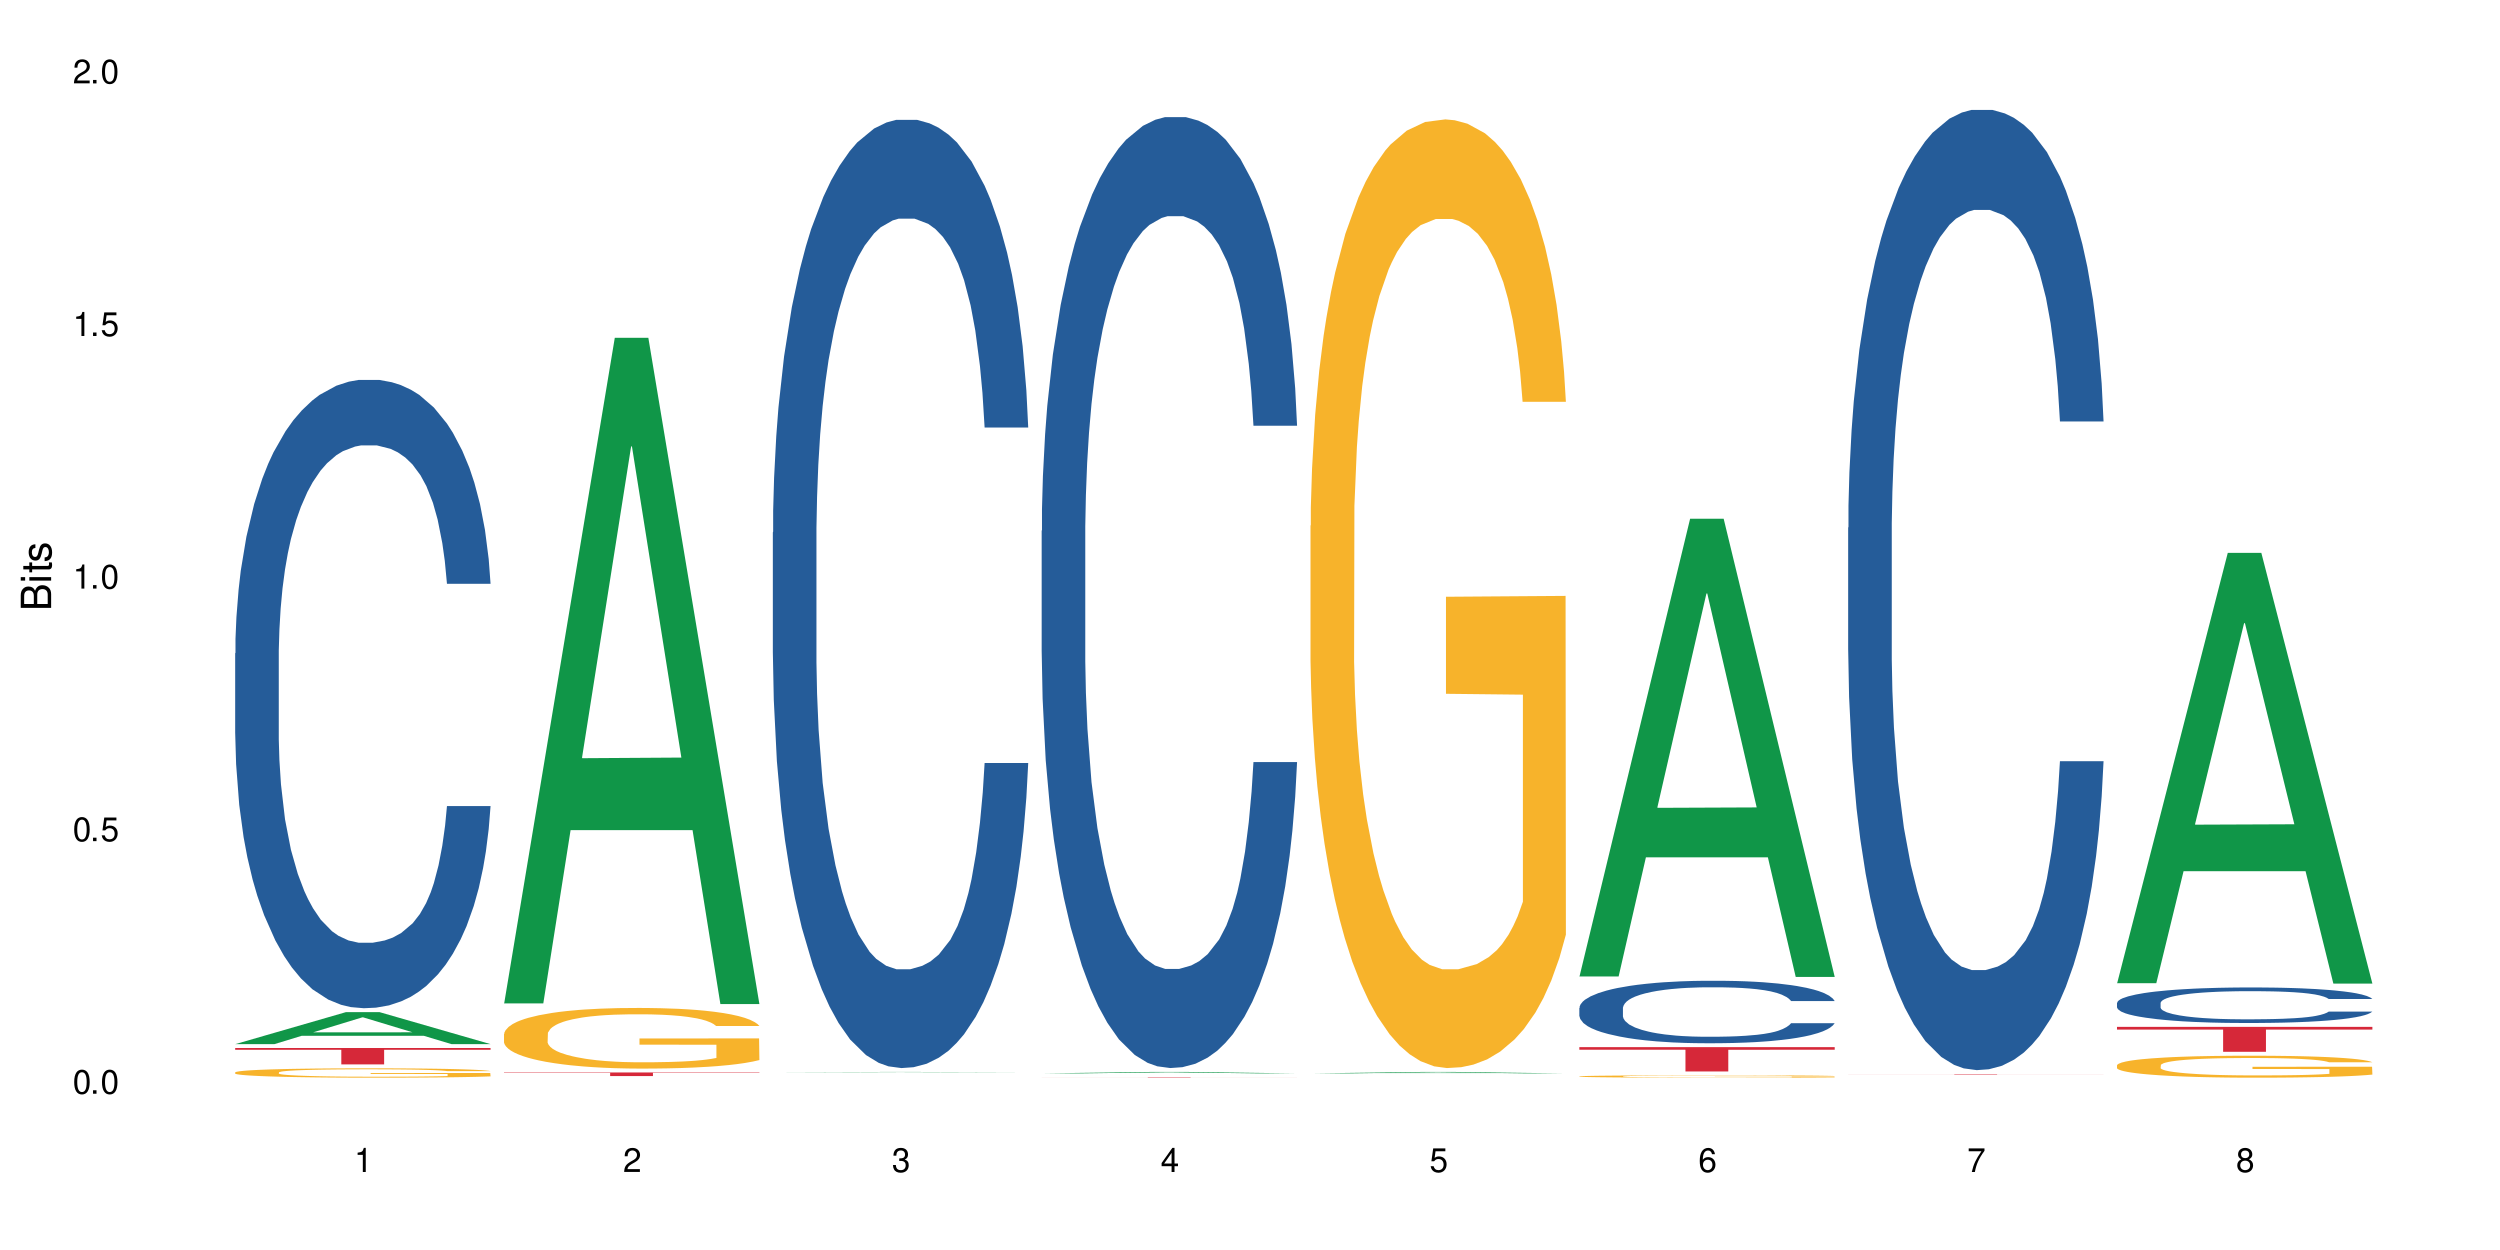 <?xml version="1.0" encoding="UTF-8"?>
<svg xmlns="http://www.w3.org/2000/svg" xmlns:xlink="http://www.w3.org/1999/xlink" width="720" height="360" viewBox="0 0 720 360">
<defs>
<g>
<g id="glyph-0-0">
</g>
<g id="glyph-0-1">
<path d="M 2.641 -6.938 C 2 -6.938 1.422 -6.656 1.078 -6.172 C 0.641 -5.562 0.406 -4.641 0.406 -3.359 C 0.406 -1.016 1.188 0.219 2.641 0.219 C 4.078 0.219 4.859 -1.016 4.859 -3.297 C 4.859 -4.641 4.656 -5.547 4.203 -6.172 C 3.844 -6.656 3.281 -6.938 2.641 -6.938 Z M 2.641 -6.188 C 3.547 -6.188 4 -5.25 4 -3.375 C 4 -1.406 3.562 -0.484 2.625 -0.484 C 1.734 -0.484 1.281 -1.438 1.281 -3.344 C 1.281 -5.25 1.734 -6.188 2.641 -6.188 Z M 2.641 -6.188 "/>
</g>
<g id="glyph-0-2">
<path d="M 1.828 -1 L 0.828 -1 L 0.828 0 L 1.828 0 Z M 1.828 -1 "/>
</g>
<g id="glyph-0-3">
<path d="M 4.562 -6.797 L 1.062 -6.797 L 0.547 -3.094 L 1.328 -3.094 C 1.719 -3.562 2.047 -3.734 2.578 -3.734 C 3.484 -3.734 4.062 -3.109 4.062 -2.094 C 4.062 -1.125 3.484 -0.531 2.578 -0.531 C 1.828 -0.531 1.375 -0.906 1.188 -1.672 L 0.328 -1.672 C 0.453 -1.109 0.547 -0.844 0.75 -0.594 C 1.125 -0.078 1.828 0.219 2.594 0.219 C 3.969 0.219 4.922 -0.781 4.922 -2.219 C 4.922 -3.562 4.031 -4.484 2.719 -4.484 C 2.25 -4.484 1.859 -4.359 1.469 -4.062 L 1.734 -5.969 L 4.562 -5.969 Z M 4.562 -6.797 "/>
</g>
<g id="glyph-0-4">
<path d="M 2.484 -4.938 L 2.484 0 L 3.328 0 L 3.328 -6.938 L 2.766 -6.938 C 2.469 -5.875 2.281 -5.734 0.984 -5.562 L 0.984 -4.938 Z M 2.484 -4.938 "/>
</g>
<g id="glyph-0-5">
<path d="M 4.859 -0.828 L 1.281 -0.828 C 1.359 -1.406 1.672 -1.781 2.5 -2.281 L 3.469 -2.828 C 4.406 -3.344 4.906 -4.062 4.906 -4.906 C 4.906 -5.484 4.672 -6.031 4.266 -6.406 C 3.859 -6.766 3.375 -6.938 2.719 -6.938 C 1.859 -6.938 1.219 -6.625 0.844 -6.031 C 0.609 -5.672 0.5 -5.234 0.484 -4.531 L 1.328 -4.531 C 1.359 -5.016 1.406 -5.281 1.531 -5.516 C 1.75 -5.938 2.188 -6.203 2.703 -6.203 C 3.469 -6.203 4.031 -5.641 4.031 -4.891 C 4.031 -4.344 3.719 -3.859 3.125 -3.516 L 2.234 -3 C 0.812 -2.172 0.406 -1.531 0.328 -0.016 L 4.859 -0.016 Z M 4.859 -0.828 "/>
</g>
<g id="glyph-0-6">
<path d="M 2.125 -3.188 L 2.578 -3.188 C 3.5 -3.188 3.984 -2.766 3.984 -1.922 C 3.984 -1.062 3.469 -0.531 2.594 -0.531 C 1.656 -0.531 1.203 -1 1.156 -2.016 L 0.312 -2.016 C 0.344 -1.453 0.438 -1.094 0.609 -0.781 C 0.953 -0.109 1.625 0.219 2.547 0.219 C 3.953 0.219 4.859 -0.625 4.859 -1.938 C 4.859 -2.828 4.516 -3.297 3.703 -3.594 C 4.344 -3.844 4.656 -4.328 4.656 -5.031 C 4.656 -6.219 3.875 -6.938 2.578 -6.938 C 1.203 -6.938 0.484 -6.172 0.453 -4.703 L 1.297 -4.703 C 1.312 -5.125 1.344 -5.359 1.453 -5.578 C 1.641 -5.969 2.062 -6.203 2.594 -6.203 C 3.344 -6.203 3.797 -5.75 3.797 -5 C 3.797 -4.516 3.609 -4.219 3.25 -4.047 C 3.016 -3.953 2.703 -3.922 2.125 -3.906 Z M 2.125 -3.188 "/>
</g>
<g id="glyph-0-7">
<path d="M 3.141 -1.672 L 3.141 0 L 3.984 0 L 3.984 -1.672 L 4.984 -1.672 L 4.984 -2.438 L 3.984 -2.438 L 3.984 -6.938 L 3.359 -6.938 L 0.266 -2.578 L 0.266 -1.672 Z M 3.141 -2.438 L 1 -2.438 L 3.141 -5.5 Z M 3.141 -2.438 "/>
</g>
<g id="glyph-0-8">
<path d="M 4.781 -5.125 C 4.609 -6.266 3.891 -6.938 2.844 -6.938 C 2.094 -6.938 1.422 -6.578 1.031 -5.953 C 0.594 -5.266 0.406 -4.422 0.406 -3.172 C 0.406 -2 0.578 -1.25 0.984 -0.641 C 1.359 -0.078 1.953 0.219 2.703 0.219 C 3.984 0.219 4.922 -0.75 4.922 -2.094 C 4.922 -3.375 4.062 -4.281 2.844 -4.281 C 2.172 -4.281 1.641 -4.031 1.281 -3.516 C 1.281 -5.234 1.828 -6.188 2.797 -6.188 C 3.391 -6.188 3.797 -5.797 3.938 -5.125 Z M 2.734 -3.531 C 3.547 -3.531 4.062 -2.953 4.062 -2.031 C 4.062 -1.156 3.484 -0.531 2.703 -0.531 C 1.922 -0.531 1.328 -1.188 1.328 -2.078 C 1.328 -2.938 1.906 -3.531 2.734 -3.531 Z M 2.734 -3.531 "/>
</g>
<g id="glyph-0-9">
<path d="M 4.984 -6.797 L 0.438 -6.797 L 0.438 -5.969 L 4.109 -5.969 C 2.5 -3.656 1.828 -2.234 1.328 0 L 2.219 0 C 2.594 -2.172 3.453 -4.047 4.984 -6.094 Z M 4.984 -6.797 "/>
</g>
<g id="glyph-0-10">
<path d="M 3.75 -3.656 C 4.469 -4.094 4.688 -4.438 4.688 -5.078 C 4.688 -6.172 3.844 -6.938 2.641 -6.938 C 1.438 -6.938 0.594 -6.172 0.594 -5.094 C 0.594 -4.438 0.812 -4.094 1.516 -3.656 C 0.734 -3.266 0.359 -2.703 0.359 -1.922 C 0.359 -0.656 1.281 0.219 2.641 0.219 C 3.984 0.219 4.922 -0.656 4.922 -1.922 C 4.922 -2.703 4.531 -3.266 3.75 -3.656 Z M 2.641 -6.188 C 3.359 -6.188 3.812 -5.75 3.812 -5.062 C 3.812 -4.406 3.344 -3.984 2.641 -3.984 C 1.922 -3.984 1.453 -4.406 1.453 -5.078 C 1.453 -5.75 1.922 -6.188 2.641 -6.188 Z M 2.641 -3.266 C 3.484 -3.266 4.062 -2.719 4.062 -1.906 C 4.062 -1.078 3.484 -0.531 2.625 -0.531 C 1.797 -0.531 1.219 -1.094 1.219 -1.906 C 1.219 -2.719 1.781 -3.266 2.641 -3.266 Z M 2.641 -3.266 "/>
</g>
<g id="glyph-1-0">
</g>
<g id="glyph-1-1">
<path d="M 0 -0.953 L 0 -4.891 C 0 -5.719 -0.234 -6.344 -0.734 -6.797 C -1.188 -7.234 -1.812 -7.469 -2.5 -7.469 C -3.547 -7.469 -4.188 -7 -4.625 -5.875 C -4.984 -6.688 -5.625 -7.094 -6.531 -7.094 C -7.172 -7.094 -7.734 -6.859 -8.141 -6.391 C -8.562 -5.922 -8.75 -5.344 -8.75 -4.5 L -8.75 -0.953 Z M -4.984 -2.062 L -7.766 -2.062 L -7.766 -4.219 C -7.766 -4.844 -7.688 -5.203 -7.453 -5.5 C -7.219 -5.812 -6.859 -5.969 -6.375 -5.969 C -5.891 -5.969 -5.531 -5.812 -5.297 -5.5 C -5.062 -5.203 -4.984 -4.844 -4.984 -4.219 Z M -0.984 -2.062 L -4 -2.062 L -4 -4.781 C -4 -5.766 -3.438 -6.359 -2.484 -6.359 C -1.547 -6.359 -0.984 -5.766 -0.984 -4.781 Z M -0.984 -2.062 "/>
</g>
<g id="glyph-1-2">
<path d="M -6.281 -1.797 L -6.281 -0.797 L 0 -0.797 L 0 -1.797 Z M -8.75 -1.797 L -8.75 -0.797 L -7.484 -0.797 L -7.484 -1.797 Z M -8.75 -1.797 "/>
</g>
<g id="glyph-1-3">
<path d="M -6.281 -3.047 L -6.281 -2.016 L -8.016 -2.016 L -8.016 -1.016 L -6.281 -1.016 L -6.281 -0.172 L -5.469 -0.172 L -5.469 -1.016 L -0.719 -1.016 C -0.078 -1.016 0.281 -1.453 0.281 -2.234 C 0.281 -2.5 0.25 -2.719 0.188 -3.047 L -0.641 -3.047 C -0.609 -2.906 -0.594 -2.766 -0.594 -2.562 C -0.594 -2.141 -0.719 -2.016 -1.156 -2.016 L -5.469 -2.016 L -5.469 -3.047 Z M -6.281 -3.047 "/>
</g>
<g id="glyph-1-4">
<path d="M -4.531 -5.25 C -5.766 -5.25 -6.469 -4.422 -6.469 -2.969 C -6.469 -1.516 -5.719 -0.562 -4.547 -0.562 C -3.562 -0.562 -3.094 -1.062 -2.734 -2.562 L -2.516 -3.484 C -2.344 -4.188 -2.094 -4.469 -1.641 -4.469 C -1.047 -4.469 -0.641 -3.875 -0.641 -3 C -0.641 -2.453 -0.797 -2 -1.062 -1.75 C -1.25 -1.594 -1.422 -1.531 -1.875 -1.469 L -1.875 -0.406 C -0.422 -0.453 0.281 -1.266 0.281 -2.922 C 0.281 -4.5 -0.5 -5.516 -1.719 -5.516 C -2.656 -5.516 -3.172 -4.984 -3.469 -3.734 L -3.703 -2.766 C -3.891 -1.953 -4.156 -1.609 -4.594 -1.609 C -5.188 -1.609 -5.547 -2.125 -5.547 -2.938 C -5.547 -3.75 -5.203 -4.172 -4.531 -4.203 Z M -4.531 -5.25 "/>
</g>
</g>
</defs>
<rect x="-72" y="-36" width="864" height="432" fill="rgb(100%, 100%, 100%)" fill-opacity="1"/>
<path fill-rule="nonzero" fill="rgb(6.275%, 58.824%, 28.235%)" fill-opacity="1" d="M 67.73 300.703 L 67.809 300.695 L 99.637 291.492 L 109.301 291.492 L 141.281 300.711 L 130.047 300.711 L 122.031 298.305 L 86.906 298.305 L 79.047 300.703 L 67.73 300.703 L 90.285 297.309 L 118.809 297.301 L 104.586 292.996 L 104.43 292.988 L 104.27 293.016 L 90.207 297.301 L 90.285 297.309 Z M 67.73 300.703 "/>
<path fill-rule="nonzero" fill="rgb(14.51%, 36.078%, 60%)" fill-opacity="1" d="M 67.73 188.152 L 67.82 187.988 L 67.82 184.02 L 68.09 177.734 L 68.719 169.793 L 69.344 164.336 L 70.961 154.578 L 73.203 145.148 L 75.535 137.871 L 77.238 133.57 L 78.766 130.266 L 82.262 124.145 L 84.504 121 L 86.926 118.191 L 89.887 115.379 L 92.039 113.723 L 96.883 111.078 L 100.469 109.918 L 103.25 109.422 L 109.262 109.422 L 112.848 110.086 L 115.449 110.91 L 118.32 112.234 L 120.742 113.723 L 124.957 117.363 L 128.727 121.992 L 130.43 124.641 L 133.121 129.77 L 135.184 134.73 L 136.617 139.031 L 138.234 145.148 L 139.668 152.594 L 140.746 161.027 L 141.281 168.141 L 128.727 168.141 L 128.098 161.523 L 127.379 156.398 L 126.035 149.617 L 124.688 144.82 L 122.805 140.023 L 121.102 136.879 L 118.77 133.738 L 116.707 131.754 L 114.555 130.266 L 112.488 129.27 L 108.543 128.277 L 103.969 128.277 L 102.266 128.609 L 98.766 129.934 L 96.883 131.09 L 94.191 133.406 L 92.309 135.559 L 90.066 138.863 L 88.539 141.676 L 86.656 145.977 L 85.312 149.781 L 83.785 155.238 L 82.891 159.375 L 82.082 164.004 L 81.363 169.465 L 80.828 175.254 L 80.469 181.371 L 80.289 187.328 L 80.289 212.965 L 80.469 218.918 L 80.918 225.867 L 82.082 235.953 L 83.785 244.723 L 85.762 251.668 L 87.645 256.629 L 88.719 258.945 L 90.156 261.594 L 92.398 264.898 L 95.629 268.207 L 97.512 269.531 L 100.383 270.855 L 103.34 271.516 L 107.289 271.516 L 110.785 270.855 L 113.117 270.027 L 115.539 268.703 L 118.859 265.895 L 120.922 263.246 L 122.715 260.105 L 124.062 256.961 L 124.957 254.316 L 126.305 249.188 L 127.379 243.562 L 128.188 237.773 L 128.727 232.152 L 141.281 232.152 L 140.746 238.766 L 139.938 245.219 L 139.129 250.016 L 137.875 255.805 L 136.441 260.93 L 134.375 266.719 L 132.672 270.523 L 130.43 274.66 L 128.367 277.801 L 126.125 280.613 L 122.805 283.922 L 120.652 285.574 L 118.32 287.062 L 115.539 288.387 L 112.043 289.547 L 108.273 290.207 L 104.777 290.371 L 101.008 290.043 L 98.227 289.379 L 94.551 287.891 L 89.977 284.914 L 86.656 281.77 L 84.055 278.629 L 81.812 275.32 L 79.301 270.855 L 76.074 263.578 L 74.098 257.953 L 72.754 253.32 L 71.23 246.871 L 70.152 241.082 L 68.898 231.82 L 68 220.078 L 67.73 210.98 Z M 67.73 188.152 "/>
<path fill-rule="nonzero" fill="rgb(96.863%, 70.196%, 16.863%)" fill-opacity="1" d="M 67.73 308.832 L 67.82 308.828 L 67.82 308.781 L 68.18 308.668 L 69.078 308.516 L 70.242 308.391 L 71.5 308.293 L 72.305 308.238 L 73.652 308.168 L 74.816 308.113 L 77.777 308 L 81.543 307.898 L 83.609 307.852 L 85.941 307.812 L 89.258 307.766 L 90.785 307.746 L 95.449 307.707 L 100.738 307.684 L 106.57 307.676 L 109.262 307.676 L 112.938 307.688 L 117.961 307.715 L 120.832 307.738 L 123.074 307.766 L 125.406 307.797 L 128.277 307.844 L 130.969 307.906 L 133.121 307.965 L 135.273 308.039 L 137.066 308.117 L 138.594 308.203 L 139.938 308.309 L 140.746 308.395 L 141.281 308.48 L 128.816 308.48 L 128.098 308.395 L 127.289 308.328 L 125.945 308.246 L 124.598 308.188 L 123.254 308.141 L 120.742 308.074 L 118.59 308.035 L 115.898 308 L 113.297 307.98 L 110.336 307.965 L 108.543 307.957 L 103.789 307.957 L 99.484 307.977 L 96.973 307.996 L 95.18 308.016 L 92.668 308.051 L 91.141 308.082 L 90.246 308.102 L 87.555 308.18 L 85.762 308.246 L 84.773 308.293 L 83.52 308.367 L 82.621 308.434 L 81.633 308.535 L 81.098 308.609 L 80.379 308.777 L 80.289 309.219 L 80.559 309.312 L 81.098 309.414 L 81.812 309.504 L 82.891 309.598 L 83.965 309.668 L 85.852 309.766 L 87.465 309.828 L 88.719 309.871 L 91.141 309.938 L 92.129 309.961 L 94.461 310.004 L 96.883 310.039 L 99.844 310.07 L 102.086 310.082 L 105.672 310.094 L 110.246 310.094 L 115.629 310.082 L 119.039 310.062 L 121.371 310.043 L 122.895 310.023 L 124.777 309.996 L 126.125 309.973 L 127.379 309.945 L 128.906 309.902 L 128.906 309.312 L 106.75 309.312 L 106.75 309.035 L 141.195 309.031 L 141.281 309.996 L 139.398 310.062 L 137.066 310.129 L 134.824 310.176 L 132.492 310.219 L 129.176 310.266 L 126.484 310.297 L 122.355 310.328 L 118.59 310.352 L 114.645 310.367 L 111.145 310.375 L 107.02 310.375 L 103.34 310.371 L 99.395 310.355 L 96.254 310.336 L 93.383 310.312 L 90.516 310.281 L 86.926 310.23 L 84.594 310.188 L 82.172 310.137 L 79.75 310.074 L 77.598 310.008 L 76.164 309.953 L 74.727 309.895 L 73.203 309.82 L 71.766 309.738 L 70.691 309.66 L 69.703 309.574 L 68.988 309.492 L 68.27 309.383 L 67.91 309.293 L 67.73 309.219 Z M 67.73 308.832 "/>
<path fill-rule="nonzero" fill="rgb(83.922%, 15.686%, 22.353%)" fill-opacity="1" d="M 67.73 301.832 L 141.281 301.832 L 141.281 302.336 L 110.629 302.34 L 110.629 306.555 L 98.297 306.555 L 98.297 302.344 L 98.117 302.336 L 67.73 302.336 Z M 67.73 301.832 "/>
<path fill-rule="nonzero" fill="rgb(6.275%, 58.824%, 28.235%)" fill-opacity="1" d="M 145.156 288.988 L 145.234 288.809 L 177.059 97.285 L 186.723 97.285 L 218.707 289.172 L 207.469 289.172 L 199.453 239.082 L 164.328 239.082 L 156.469 288.988 L 145.156 288.988 L 167.707 218.363 L 196.23 218.18 L 182.008 128.637 L 181.852 128.453 L 181.695 128.996 L 167.629 218.18 L 167.707 218.363 Z M 145.156 288.988 "/>
<path fill-rule="nonzero" fill="rgb(96.863%, 70.196%, 16.863%)" fill-opacity="1" d="M 145.156 297.77 L 145.242 297.754 L 145.242 297.438 L 145.602 296.719 L 146.5 295.73 L 147.664 294.914 L 148.922 294.277 L 149.73 293.941 L 151.074 293.465 L 152.242 293.113 L 155.199 292.395 L 158.969 291.727 L 161.031 291.438 L 163.363 291.168 L 166.684 290.863 L 168.207 290.754 L 172.871 290.496 L 178.164 290.336 L 183.992 290.289 L 186.684 290.305 L 190.363 290.371 L 195.387 290.543 L 198.254 290.703 L 200.496 290.863 L 202.828 291.07 L 205.699 291.391 L 208.391 291.773 L 210.543 292.156 L 212.695 292.633 L 214.492 293.145 L 216.016 293.703 L 217.359 294.375 L 218.168 294.93 L 218.707 295.488 L 206.238 295.488 L 205.52 294.93 L 204.715 294.5 L 203.367 293.973 L 202.023 293.59 L 200.676 293.289 L 198.164 292.875 L 196.012 292.617 L 193.32 292.395 L 190.723 292.25 L 187.762 292.156 L 185.969 292.125 L 181.211 292.125 L 176.906 292.234 L 174.395 292.363 L 172.602 292.492 L 170.09 292.73 L 168.566 292.922 L 167.668 293.051 L 164.977 293.543 L 163.184 293.988 L 162.195 294.293 L 160.941 294.773 L 160.043 295.203 L 159.059 295.84 L 158.52 296.32 L 157.801 297.402 L 157.711 300.273 L 157.98 300.883 L 158.52 301.535 L 159.238 302.109 L 160.312 302.715 L 161.391 303.18 L 163.273 303.801 L 164.887 304.215 L 166.145 304.484 L 168.566 304.918 L 169.551 305.059 L 171.883 305.348 L 174.305 305.57 L 177.266 305.762 L 179.508 305.859 L 183.098 305.938 L 187.672 305.938 L 193.055 305.84 L 196.461 305.715 L 198.793 305.586 L 200.32 305.477 L 202.203 305.301 L 203.547 305.141 L 204.805 304.965 L 206.328 304.691 L 206.328 300.883 L 184.172 300.863 L 184.172 299.078 L 218.617 299.062 L 218.707 305.301 L 216.824 305.73 L 214.492 306.145 L 212.25 306.465 L 209.918 306.734 L 206.598 307.039 L 203.906 307.23 L 199.781 307.453 L 196.012 307.598 L 192.066 307.691 L 188.566 307.738 L 184.441 307.758 L 180.766 307.723 L 176.816 307.629 L 173.68 307.5 L 170.809 307.34 L 167.938 307.133 L 164.352 306.801 L 162.016 306.527 L 159.594 306.191 L 157.172 305.793 L 155.02 305.363 L 153.586 305.027 L 152.152 304.645 L 150.625 304.168 L 149.191 303.625 L 148.113 303.129 L 147.129 302.57 L 146.41 302.047 L 145.691 301.328 L 145.332 300.754 L 145.156 300.258 Z M 145.156 297.77 "/>
<path fill-rule="nonzero" fill="rgb(83.922%, 15.686%, 22.353%)" fill-opacity="1" d="M 145.156 308.875 L 218.707 308.875 L 218.707 308.984 L 188.051 308.984 L 188.051 309.898 L 175.719 309.898 L 175.719 308.988 L 175.539 308.984 L 145.156 308.984 Z M 145.156 308.875 "/>
<path fill-rule="nonzero" fill="rgb(6.275%, 58.824%, 28.235%)" fill-opacity="1" d="M 222.578 308.836 L 222.656 308.836 L 254.48 308.723 L 264.148 308.723 L 296.129 308.836 L 284.895 308.836 L 276.879 308.809 L 241.75 308.809 L 233.895 308.836 L 222.578 308.836 L 245.129 308.793 L 273.656 308.793 L 259.434 308.742 L 259.117 308.742 L 245.051 308.793 L 245.129 308.793 Z M 222.578 308.836 "/>
<path fill-rule="nonzero" fill="rgb(14.51%, 36.078%, 60%)" fill-opacity="1" d="M 222.578 153.34 L 222.668 153.09 L 222.668 147.098 L 222.938 137.613 L 223.562 125.633 L 224.191 117.395 L 225.809 102.668 L 228.051 88.438 L 230.383 77.453 L 232.086 70.965 L 233.609 65.973 L 237.109 56.734 L 239.352 51.992 L 241.773 47.75 L 244.734 43.508 L 246.887 41.012 L 251.73 37.016 L 255.316 35.27 L 258.098 34.52 L 264.109 34.52 L 267.695 35.52 L 270.297 36.766 L 273.168 38.766 L 275.59 41.012 L 279.805 46.5 L 283.57 53.492 L 285.277 57.484 L 287.969 65.223 L 290.031 72.711 L 291.465 79.203 L 293.082 88.438 L 294.516 99.672 L 295.59 112.402 L 296.129 123.137 L 283.57 123.137 L 282.945 113.148 L 282.227 105.414 L 280.883 95.176 L 279.535 87.938 L 277.652 80.699 L 275.949 75.957 L 273.617 71.215 L 271.551 68.219 L 269.398 65.973 L 267.336 64.473 L 263.391 62.977 L 258.816 62.977 L 257.109 63.477 L 253.613 65.473 L 251.73 67.219 L 249.039 70.715 L 247.156 73.961 L 244.914 78.953 L 243.387 83.195 L 241.504 89.688 L 240.16 95.426 L 238.633 103.664 L 237.738 109.906 L 236.93 116.895 L 236.211 125.133 L 235.672 133.867 L 235.316 143.105 L 235.137 152.09 L 235.137 190.781 L 235.316 199.77 L 235.762 210.254 L 236.93 225.48 L 238.633 238.711 L 240.605 249.191 L 242.492 256.684 L 243.566 260.176 L 245.004 264.172 L 247.246 269.164 L 250.473 274.156 L 252.355 276.152 L 255.227 278.148 L 258.188 279.148 L 262.133 279.148 L 265.633 278.148 L 267.965 276.902 L 270.387 274.902 L 273.707 270.66 L 275.77 266.668 L 277.562 261.922 L 278.906 257.18 L 279.805 253.188 L 281.148 245.449 L 282.227 236.961 L 283.035 228.227 L 283.57 219.738 L 296.129 219.738 L 295.59 229.723 L 294.785 239.457 L 293.977 246.695 L 292.723 255.434 L 291.285 263.172 L 289.223 271.91 L 287.52 277.648 L 285.277 283.891 L 283.215 288.633 L 280.973 292.875 L 277.652 297.867 L 275.5 300.363 L 273.168 302.613 L 270.387 304.609 L 266.887 306.355 L 263.121 307.355 L 259.621 307.605 L 255.855 307.105 L 253.074 306.105 L 249.398 303.859 L 244.824 299.367 L 241.504 294.625 L 238.902 289.883 L 236.66 284.891 L 234.148 278.148 L 230.918 267.164 L 228.945 258.68 L 227.602 251.688 L 226.074 241.953 L 225 233.219 L 223.742 219.238 L 222.848 201.516 L 222.578 187.785 Z M 222.578 153.34 "/>
<path fill-rule="nonzero" fill="rgb(6.275%, 58.824%, 28.235%)" fill-opacity="1" d="M 300 309.141 L 300.078 309.141 L 331.906 308.715 L 341.57 308.715 L 373.555 309.141 L 362.316 309.141 L 354.301 309.031 L 319.176 309.031 L 311.316 309.141 L 300 309.141 L 322.555 308.984 L 351.078 308.984 L 336.855 308.785 L 336.543 308.785 L 322.477 308.984 L 322.555 308.984 Z M 300 309.141 "/>
<path fill-rule="nonzero" fill="rgb(14.51%, 36.078%, 60%)" fill-opacity="1" d="M 300 152.891 L 300.09 152.641 L 300.09 146.633 L 300.359 137.121 L 300.988 125.105 L 301.617 116.844 L 303.23 102.074 L 305.473 87.805 L 307.805 76.793 L 309.508 70.281 L 311.035 65.277 L 314.531 56.016 L 316.773 51.258 L 319.195 47.004 L 322.156 42.746 L 324.309 40.242 L 329.152 36.238 L 332.742 34.484 L 335.52 33.734 L 341.531 33.734 L 345.117 34.734 L 347.719 35.988 L 350.59 37.988 L 353.012 40.242 L 357.227 45.75 L 360.996 52.758 L 362.699 56.766 L 365.391 64.523 L 367.453 72.035 L 368.891 78.543 L 370.504 87.805 L 371.938 99.07 L 373.016 111.836 L 373.555 122.602 L 360.996 122.602 L 360.367 112.59 L 359.648 104.828 L 358.305 94.566 L 356.961 87.305 L 355.074 80.047 L 353.371 75.289 L 351.039 70.531 L 348.977 67.527 L 346.824 65.277 L 344.762 63.773 L 340.812 62.273 L 336.238 62.273 L 334.535 62.773 L 331.035 64.777 L 329.152 66.527 L 326.461 70.031 L 324.578 73.285 L 322.336 78.293 L 320.812 82.551 L 318.926 89.059 L 317.582 94.816 L 316.059 103.074 L 315.16 109.336 L 314.352 116.344 L 313.637 124.605 L 313.098 133.367 L 312.738 142.629 L 312.559 151.641 L 312.559 190.441 L 312.738 199.453 L 313.188 209.969 L 314.352 225.238 L 316.059 238.504 L 318.031 249.02 L 319.914 256.527 L 320.992 260.035 L 322.426 264.039 L 324.668 269.047 L 327.898 274.051 L 329.781 276.055 L 332.652 278.059 L 335.609 279.059 L 339.559 279.059 L 343.055 278.059 L 345.387 276.805 L 347.809 274.805 L 351.129 270.547 L 353.191 266.543 L 354.984 261.785 L 356.332 257.031 L 357.227 253.023 L 358.574 245.266 L 359.648 236.754 L 360.457 227.992 L 360.996 219.48 L 373.555 219.48 L 373.016 229.492 L 372.207 239.258 L 371.402 246.516 L 370.145 255.277 L 368.711 263.039 L 366.645 271.801 L 364.941 277.555 L 362.699 283.816 L 360.637 288.57 L 358.395 292.828 L 355.074 297.832 L 352.922 300.336 L 350.59 302.59 L 347.809 304.594 L 344.312 306.344 L 340.543 307.348 L 337.047 307.598 L 333.277 307.094 L 330.5 306.094 L 326.82 303.84 L 322.246 299.336 L 318.926 294.578 L 316.324 289.824 L 314.082 284.816 L 311.57 278.059 L 308.344 267.043 L 306.371 258.531 L 305.023 251.523 L 303.5 241.758 L 302.422 232.996 L 301.168 218.98 L 300.27 201.207 L 300 187.438 Z M 300 152.891 "/>
<path fill-rule="nonzero" fill="rgb(83.922%, 15.686%, 22.353%)" fill-opacity="1" d="M 300 310.262 L 373.555 310.262 L 373.555 310.273 L 342.898 310.273 L 342.898 310.375 L 330.566 310.375 L 330.566 310.273 L 300 310.273 Z M 300 310.262 "/>
<path fill-rule="nonzero" fill="rgb(6.275%, 58.824%, 28.235%)" fill-opacity="1" d="M 377.426 309.145 L 377.504 309.145 L 409.328 308.723 L 418.992 308.723 L 450.977 309.145 L 439.738 309.145 L 431.723 309.035 L 396.598 309.035 L 388.738 309.145 L 377.426 309.145 L 399.977 308.988 L 428.504 308.988 L 414.277 308.793 L 414.121 308.789 L 413.965 308.793 L 399.898 308.988 L 399.977 308.988 Z M 377.426 309.145 "/>
<path fill-rule="nonzero" fill="rgb(96.863%, 70.196%, 16.863%)" fill-opacity="1" d="M 377.426 151.406 L 377.516 151.156 L 377.516 146.164 L 377.871 134.938 L 378.77 119.469 L 379.938 106.742 L 381.191 96.762 L 382 91.52 L 383.344 84.035 L 384.512 78.547 L 387.469 67.316 L 391.238 56.84 L 393.301 52.348 L 395.633 48.105 L 398.953 43.363 L 400.477 41.617 L 405.141 37.625 L 410.434 35.129 L 416.262 34.383 L 418.953 34.633 L 422.633 35.629 L 427.656 38.375 L 430.527 40.871 L 432.77 43.363 L 435.102 46.609 L 437.969 51.598 L 440.66 57.586 L 442.812 63.574 L 444.969 71.062 L 446.762 79.047 L 448.285 87.777 L 449.633 98.258 L 450.438 106.992 L 450.977 115.723 L 438.508 115.723 L 437.789 106.992 L 436.984 100.254 L 435.637 92.02 L 434.293 86.031 L 432.949 81.289 L 430.438 74.805 L 428.281 70.812 L 425.594 67.316 L 422.992 65.074 L 420.031 63.574 L 418.238 63.078 L 413.484 63.078 L 409.176 64.824 L 406.664 66.82 L 404.871 68.816 L 402.359 72.559 L 400.836 75.551 L 399.938 77.547 L 397.246 85.285 L 395.453 92.27 L 394.469 97.012 L 393.211 104.496 L 392.312 111.234 L 391.328 121.215 L 390.789 128.699 L 390.07 145.668 L 389.98 190.578 L 390.25 200.062 L 390.789 210.293 L 391.508 219.273 L 392.582 228.754 L 393.66 235.992 L 395.543 245.723 L 397.156 252.211 L 398.414 256.453 L 400.836 263.188 L 401.82 265.434 L 404.156 269.926 L 406.574 273.418 L 409.535 276.414 L 411.777 277.91 L 415.367 279.156 L 419.941 279.156 L 425.324 277.66 L 428.73 275.664 L 431.062 273.668 L 432.59 271.922 L 434.473 269.176 L 435.816 266.684 L 437.074 263.938 L 438.598 259.695 L 438.598 200.062 L 416.441 199.812 L 416.441 171.867 L 450.887 171.617 L 450.977 269.176 L 449.094 275.914 L 446.762 282.402 L 444.52 287.391 L 442.188 291.633 L 438.867 296.375 L 436.176 299.367 L 432.051 302.863 L 428.281 305.109 L 424.336 306.605 L 420.84 307.352 L 416.711 307.602 L 413.035 307.105 L 409.086 305.605 L 405.949 303.609 L 403.078 301.117 L 400.207 297.871 L 396.621 292.633 L 394.289 288.391 L 391.867 283.148 L 389.445 276.914 L 387.293 270.176 L 385.855 264.934 L 384.422 258.945 L 382.895 251.461 L 381.461 242.977 L 380.383 235.242 L 379.398 226.508 L 378.68 218.277 L 377.961 207.047 L 377.605 198.066 L 377.426 190.328 Z M 377.426 151.406 "/>
<path fill-rule="nonzero" fill="rgb(6.275%, 58.824%, 28.235%)" fill-opacity="1" d="M 454.848 281.223 L 454.926 281.102 L 486.75 149.402 L 496.418 149.402 L 528.398 281.348 L 517.164 281.348 L 509.148 246.906 L 474.023 246.906 L 466.164 281.223 L 454.848 281.223 L 477.402 232.656 L 505.926 232.535 L 491.703 170.957 L 491.547 170.836 L 491.387 171.207 L 477.32 232.535 L 477.402 232.656 Z M 454.848 281.223 "/>
<path fill-rule="nonzero" fill="rgb(14.51%, 36.078%, 60%)" fill-opacity="1" d="M 454.848 290.297 L 454.938 290.281 L 454.938 289.883 L 455.207 289.258 L 455.836 288.469 L 456.461 287.926 L 458.078 286.957 L 460.32 286.02 L 462.652 285.297 L 464.355 284.867 L 465.879 284.539 L 469.379 283.93 L 471.621 283.617 L 474.043 283.34 L 477.004 283.059 L 479.156 282.895 L 484 282.633 L 487.586 282.516 L 490.367 282.469 L 496.379 282.469 L 499.965 282.531 L 502.566 282.613 L 505.438 282.746 L 507.859 282.895 L 512.074 283.258 L 515.844 283.719 L 517.547 283.98 L 520.238 284.488 L 522.301 284.984 L 523.734 285.41 L 525.352 286.02 L 526.785 286.758 L 527.863 287.598 L 528.398 288.305 L 515.844 288.305 L 515.215 287.648 L 514.496 287.137 L 513.152 286.465 L 511.805 285.988 L 509.922 285.508 L 508.219 285.195 L 505.887 284.883 L 503.824 284.688 L 501.672 284.539 L 499.605 284.441 L 495.66 284.344 L 491.086 284.344 L 489.383 284.375 L 485.883 284.508 L 484 284.621 L 481.309 284.852 L 479.426 285.066 L 477.184 285.395 L 475.656 285.676 L 473.773 286.102 L 472.43 286.48 L 470.902 287.023 L 470.008 287.434 L 469.199 287.895 L 468.48 288.438 L 467.945 289.012 L 467.586 289.621 L 467.406 290.215 L 467.406 292.762 L 467.586 293.355 L 468.035 294.047 L 469.199 295.051 L 470.902 295.922 L 472.879 296.613 L 474.762 297.105 L 475.836 297.336 L 477.273 297.598 L 479.516 297.926 L 482.742 298.258 L 484.629 298.387 L 487.496 298.52 L 490.457 298.586 L 494.406 298.586 L 497.902 298.52 L 500.234 298.438 L 502.656 298.305 L 505.977 298.027 L 508.039 297.762 L 509.832 297.449 L 511.18 297.137 L 512.074 296.875 L 513.422 296.363 L 514.496 295.805 L 515.305 295.23 L 515.844 294.672 L 528.398 294.672 L 527.863 295.328 L 527.055 295.969 L 526.246 296.445 L 524.992 297.023 L 523.555 297.531 L 521.492 298.109 L 519.789 298.488 L 517.547 298.898 L 515.484 299.211 L 513.242 299.488 L 509.922 299.82 L 507.77 299.984 L 505.438 300.133 L 502.656 300.262 L 499.16 300.379 L 495.391 300.445 L 491.895 300.461 L 488.125 300.426 L 485.344 300.363 L 481.668 300.215 L 477.094 299.918 L 473.773 299.605 L 471.172 299.293 L 468.93 298.965 L 466.418 298.52 L 463.191 297.797 L 461.215 297.238 L 459.871 296.777 L 458.348 296.133 L 457.27 295.559 L 456.016 294.637 L 455.117 293.469 L 454.848 292.566 Z M 454.848 290.297 "/>
<path fill-rule="nonzero" fill="rgb(96.863%, 70.196%, 16.863%)" fill-opacity="1" d="M 454.848 309.984 L 454.938 309.984 L 454.938 309.973 L 455.297 309.945 L 456.191 309.906 L 457.359 309.875 L 458.613 309.848 L 460.77 309.816 L 461.934 309.805 L 464.895 309.777 L 468.66 309.75 L 470.723 309.738 L 473.055 309.727 L 476.375 309.715 L 477.898 309.711 L 482.562 309.703 L 487.855 309.695 L 493.688 309.691 L 496.379 309.695 L 500.055 309.695 L 505.078 309.703 L 507.949 309.711 L 510.191 309.715 L 512.523 309.723 L 515.395 309.738 L 518.086 309.75 L 520.238 309.766 L 522.391 309.785 L 524.184 309.805 L 525.711 309.828 L 527.055 309.852 L 527.863 309.875 L 528.398 309.898 L 515.934 309.898 L 515.215 309.875 L 514.406 309.859 L 513.062 309.836 L 511.715 309.824 L 510.371 309.812 L 507.859 309.793 L 505.707 309.785 L 503.016 309.777 L 500.414 309.77 L 497.453 309.766 L 490.906 309.766 L 486.602 309.77 L 484.09 309.773 L 482.297 309.781 L 479.785 309.789 L 478.258 309.797 L 477.363 309.801 L 474.672 309.82 L 472.879 309.84 L 471.891 309.852 L 470.633 309.867 L 469.738 309.887 L 468.75 309.91 L 468.211 309.93 L 467.496 309.973 L 467.406 310.086 L 467.676 310.109 L 468.211 310.133 L 468.93 310.156 L 470.008 310.18 L 471.082 310.199 L 472.965 310.223 L 474.582 310.238 L 475.836 310.25 L 478.258 310.266 L 479.246 310.27 L 481.578 310.281 L 484 310.293 L 486.961 310.301 L 489.203 310.301 L 492.789 310.305 L 497.363 310.305 L 502.746 310.301 L 506.156 310.297 L 508.488 310.293 L 510.012 310.289 L 511.895 310.281 L 513.242 310.273 L 514.496 310.27 L 516.023 310.258 L 516.023 310.109 L 493.867 310.105 L 493.867 310.039 L 528.309 310.035 L 528.398 310.281 L 526.516 310.297 L 524.184 310.312 L 521.941 310.328 L 519.609 310.336 L 516.289 310.348 L 513.602 310.355 L 509.473 310.363 L 505.707 310.371 L 501.758 310.375 L 490.457 310.375 L 486.512 310.371 L 483.371 310.367 L 480.5 310.359 L 477.633 310.352 L 474.043 310.34 L 471.711 310.328 L 469.289 310.316 L 466.867 310.301 L 464.715 310.285 L 463.281 310.27 L 461.844 310.254 L 460.32 310.238 L 458.883 310.215 L 457.809 310.195 L 456.82 310.176 L 456.102 310.152 L 455.387 310.125 L 455.027 310.102 L 454.848 310.082 Z M 454.848 309.984 "/>
<path fill-rule="nonzero" fill="rgb(83.922%, 15.686%, 22.353%)" fill-opacity="1" d="M 454.848 301.578 L 528.398 301.578 L 528.398 302.328 L 497.746 302.336 L 497.746 308.574 L 485.414 308.574 L 485.414 302.34 L 485.234 302.328 L 454.848 302.328 Z M 454.848 301.578 "/>
<path fill-rule="nonzero" fill="rgb(14.51%, 36.078%, 60%)" fill-opacity="1" d="M 532.27 151.977 L 532.359 151.723 L 532.359 145.656 L 532.629 136.051 L 533.258 123.918 L 533.887 115.574 L 535.5 100.66 L 537.742 86.254 L 540.074 75.129 L 541.777 68.559 L 543.305 63.504 L 546.801 54.148 L 549.043 49.348 L 551.465 45.047 L 554.426 40.75 L 556.578 38.223 L 561.422 34.18 L 565.012 32.41 L 567.793 31.652 L 573.801 31.652 L 577.391 32.664 L 579.992 33.926 L 582.859 35.949 L 585.281 38.223 L 589.5 43.785 L 593.266 50.863 L 594.969 54.906 L 597.66 62.742 L 599.723 70.328 L 601.16 76.898 L 602.773 86.254 L 604.207 97.629 L 605.285 110.52 L 605.824 121.391 L 593.266 121.391 L 592.637 111.277 L 591.922 103.441 L 590.574 93.078 L 589.23 85.746 L 587.344 78.418 L 585.641 73.613 L 583.309 68.809 L 581.246 65.777 L 579.094 63.504 L 577.031 61.984 L 573.082 60.469 L 568.508 60.469 L 566.805 60.973 L 563.305 62.996 L 561.422 64.766 L 558.73 68.305 L 556.848 71.59 L 554.605 76.648 L 553.082 80.945 L 551.199 87.516 L 549.852 93.332 L 548.328 101.672 L 547.43 107.992 L 546.621 115.07 L 545.906 123.41 L 545.367 132.258 L 545.008 141.613 L 544.828 150.711 L 544.828 189.895 L 545.008 198.996 L 545.457 209.613 L 546.621 225.031 L 548.328 238.43 L 550.301 249.047 L 552.184 256.629 L 553.262 260.168 L 554.695 264.215 L 556.938 269.27 L 560.168 274.324 L 562.051 276.348 L 564.922 278.371 L 567.883 279.379 L 571.828 279.379 L 575.324 278.371 L 577.656 277.105 L 580.078 275.082 L 583.398 270.785 L 585.461 266.742 L 587.254 261.938 L 588.602 257.137 L 589.5 253.09 L 590.844 245.254 L 591.922 236.66 L 592.727 227.812 L 593.266 219.219 L 605.824 219.219 L 605.285 229.328 L 604.477 239.188 L 603.672 246.52 L 602.414 255.367 L 600.98 263.203 L 598.918 272.051 L 597.211 277.863 L 594.969 284.184 L 592.906 288.984 L 590.664 293.285 L 587.344 298.34 L 585.191 300.867 L 582.859 303.141 L 580.078 305.164 L 576.582 306.934 L 572.816 307.945 L 569.316 308.199 L 565.551 307.691 L 562.77 306.68 L 559.09 304.406 L 554.516 299.855 L 551.199 295.055 L 548.598 290.25 L 546.355 285.195 L 543.844 278.371 L 540.613 267.246 L 538.641 258.652 L 537.293 251.574 L 535.77 241.715 L 534.691 232.867 L 533.438 218.711 L 532.539 200.766 L 532.27 186.859 Z M 532.27 151.977 "/>
<path fill-rule="nonzero" fill="rgb(83.922%, 15.686%, 22.353%)" fill-opacity="1" d="M 532.27 309.316 L 605.824 309.316 L 605.824 309.332 L 575.168 309.332 L 575.168 309.441 L 562.836 309.441 L 562.836 309.332 L 532.27 309.332 Z M 532.27 309.316 "/>
<path fill-rule="nonzero" fill="rgb(6.275%, 58.824%, 28.235%)" fill-opacity="1" d="M 609.695 283.16 L 609.773 283.047 L 641.598 159.234 L 651.266 159.234 L 683.246 283.277 L 672.008 283.277 L 663.996 250.898 L 628.867 250.898 L 621.012 283.16 L 609.695 283.16 L 632.246 237.504 L 660.773 237.387 L 646.551 179.504 L 646.391 179.387 L 646.234 179.734 L 632.168 237.387 L 632.246 237.504 Z M 609.695 283.16 "/>
<path fill-rule="nonzero" fill="rgb(14.51%, 36.078%, 60%)" fill-opacity="1" d="M 609.695 288.848 L 609.785 288.84 L 609.785 288.613 L 610.055 288.258 L 610.68 287.809 L 611.309 287.5 L 612.922 286.949 L 615.164 286.418 L 617.5 286.004 L 619.203 285.762 L 620.727 285.574 L 624.227 285.23 L 626.469 285.051 L 628.891 284.895 L 631.852 284.734 L 634.004 284.641 L 638.848 284.492 L 642.434 284.426 L 645.215 284.398 L 651.223 284.398 L 654.812 284.434 L 657.414 284.48 L 660.285 284.559 L 662.707 284.641 L 666.922 284.848 L 670.688 285.109 L 672.395 285.258 L 675.086 285.547 L 677.148 285.828 L 678.582 286.07 L 680.195 286.418 L 681.633 286.84 L 682.707 287.316 L 683.246 287.715 L 670.688 287.715 L 670.062 287.344 L 669.344 287.055 L 667.996 286.668 L 666.652 286.398 L 664.77 286.129 L 663.066 285.949 L 660.734 285.773 L 658.668 285.66 L 656.516 285.574 L 654.453 285.52 L 650.508 285.465 L 645.934 285.465 L 644.227 285.48 L 640.73 285.559 L 638.848 285.621 L 636.156 285.754 L 634.273 285.875 L 632.027 286.062 L 630.504 286.223 L 628.621 286.465 L 627.273 286.68 L 625.75 286.988 L 624.852 287.223 L 624.047 287.484 L 623.328 287.793 L 622.789 288.117 L 622.43 288.465 L 622.254 288.801 L 622.254 290.25 L 622.43 290.586 L 622.879 290.98 L 624.047 291.551 L 625.75 292.047 L 627.723 292.438 L 629.605 292.719 L 630.684 292.848 L 632.117 293 L 634.363 293.188 L 637.59 293.375 L 639.473 293.449 L 642.344 293.523 L 645.305 293.559 L 649.25 293.559 L 652.75 293.523 L 655.082 293.477 L 657.504 293.402 L 660.82 293.242 L 662.887 293.094 L 664.68 292.914 L 666.023 292.738 L 666.922 292.586 L 668.266 292.297 L 669.344 291.98 L 670.152 291.652 L 670.688 291.336 L 683.246 291.336 L 682.707 291.707 L 681.902 292.074 L 681.094 292.344 L 679.84 292.672 L 678.402 292.961 L 676.34 293.289 L 674.637 293.504 L 672.395 293.738 L 670.332 293.914 L 668.086 294.074 L 664.77 294.262 L 662.617 294.355 L 660.285 294.438 L 657.504 294.516 L 654.004 294.578 L 650.238 294.617 L 646.738 294.625 L 642.973 294.605 L 640.191 294.57 L 636.516 294.484 L 631.941 294.316 L 628.621 294.141 L 626.02 293.961 L 623.777 293.773 L 621.266 293.523 L 618.035 293.109 L 616.062 292.793 L 614.719 292.531 L 613.191 292.168 L 612.117 291.84 L 610.859 291.316 L 609.965 290.652 L 609.695 290.137 Z M 609.695 288.848 "/>
<path fill-rule="nonzero" fill="rgb(96.863%, 70.196%, 16.863%)" fill-opacity="1" d="M 609.695 306.758 L 609.785 306.75 L 609.785 306.637 L 610.145 306.375 L 611.039 306.016 L 612.207 305.723 L 613.461 305.488 L 614.27 305.367 L 615.613 305.195 L 616.781 305.066 L 619.742 304.809 L 623.508 304.566 L 625.57 304.461 L 627.902 304.363 L 631.223 304.254 L 632.746 304.211 L 637.41 304.121 L 642.703 304.062 L 648.535 304.043 L 651.223 304.051 L 654.902 304.074 L 659.926 304.137 L 662.797 304.195 L 665.039 304.254 L 667.371 304.328 L 670.242 304.441 L 672.93 304.582 L 675.086 304.723 L 677.238 304.895 L 679.031 305.078 L 680.555 305.281 L 681.902 305.523 L 682.707 305.727 L 683.246 305.93 L 670.777 305.93 L 670.062 305.727 L 669.254 305.57 L 667.91 305.379 L 666.562 305.242 L 665.219 305.133 L 662.707 304.98 L 660.555 304.887 L 657.863 304.809 L 655.262 304.754 L 652.301 304.723 L 650.508 304.711 L 645.754 304.711 L 641.449 304.75 L 638.938 304.797 L 637.141 304.844 L 634.629 304.93 L 633.105 305 L 632.207 305.043 L 629.52 305.223 L 627.723 305.387 L 626.738 305.496 L 625.48 305.668 L 624.586 305.824 L 623.598 306.059 L 623.059 306.23 L 622.344 306.625 L 622.254 307.664 L 622.52 307.883 L 623.059 308.121 L 623.777 308.328 L 624.852 308.551 L 625.93 308.719 L 627.812 308.941 L 629.43 309.094 L 630.684 309.191 L 633.105 309.348 L 634.094 309.398 L 636.426 309.504 L 638.848 309.586 L 641.805 309.652 L 644.047 309.688 L 647.637 309.719 L 652.211 309.719 L 657.594 309.684 L 661 309.637 L 663.332 309.59 L 664.859 309.551 L 666.742 309.484 L 668.086 309.43 L 669.344 309.363 L 670.867 309.266 L 670.867 307.883 L 648.715 307.879 L 648.715 307.23 L 683.156 307.227 L 683.246 309.484 L 681.363 309.641 L 679.031 309.793 L 676.789 309.91 L 674.457 310.008 L 671.137 310.117 L 668.445 310.188 L 664.32 310.266 L 660.555 310.32 L 656.605 310.355 L 653.109 310.371 L 648.98 310.375 L 645.305 310.367 L 641.359 310.332 L 638.219 310.285 L 635.348 310.227 L 632.477 310.152 L 628.891 310.031 L 626.559 309.93 L 624.137 309.809 L 621.715 309.664 L 619.562 309.508 L 618.125 309.387 L 616.691 309.25 L 615.164 309.074 L 613.73 308.879 L 612.656 308.699 L 611.668 308.496 L 610.949 308.305 L 610.234 308.047 L 609.875 307.84 L 609.695 307.66 Z M 609.695 306.758 "/>
<path fill-rule="nonzero" fill="rgb(83.922%, 15.686%, 22.353%)" fill-opacity="1" d="M 609.695 295.746 L 683.246 295.746 L 683.246 296.516 L 652.594 296.52 L 652.594 302.926 L 640.258 302.926 L 640.258 296.527 L 640.082 296.516 L 609.695 296.516 Z M 609.695 295.746 "/>
<g fill="rgb(0%, 0%, 0%)" fill-opacity="1">
<use xlink:href="#glyph-0-1" x="20.965" y="314.993"/>
<use xlink:href="#glyph-0-2" x="25.965" y="314.993"/>
<use xlink:href="#glyph-0-1" x="28.965" y="314.993"/>
</g>
<g fill="rgb(0%, 0%, 0%)" fill-opacity="1">
<use xlink:href="#glyph-0-1" x="20.965" y="242.251"/>
<use xlink:href="#glyph-0-2" x="25.965" y="242.251"/>
<use xlink:href="#glyph-0-3" x="28.965" y="242.251"/>
</g>
<g fill="rgb(0%, 0%, 0%)" fill-opacity="1">
<use xlink:href="#glyph-0-4" x="20.965" y="169.509"/>
<use xlink:href="#glyph-0-2" x="25.965" y="169.509"/>
<use xlink:href="#glyph-0-1" x="28.965" y="169.509"/>
</g>
<g fill="rgb(0%, 0%, 0%)" fill-opacity="1">
<use xlink:href="#glyph-0-4" x="20.965" y="96.767"/>
<use xlink:href="#glyph-0-2" x="25.965" y="96.767"/>
<use xlink:href="#glyph-0-3" x="28.965" y="96.767"/>
</g>
<g fill="rgb(0%, 0%, 0%)" fill-opacity="1">
<use xlink:href="#glyph-0-5" x="20.965" y="24.024"/>
<use xlink:href="#glyph-0-2" x="25.965" y="24.024"/>
<use xlink:href="#glyph-0-1" x="28.965" y="24.024"/>
</g>
<g fill="rgb(0%, 0%, 0%)" fill-opacity="1">
<use xlink:href="#glyph-0-4" x="102.008" y="337.532"/>
</g>
<g fill="rgb(0%, 0%, 0%)" fill-opacity="1">
<use xlink:href="#glyph-0-5" x="179.43" y="337.532"/>
</g>
<g fill="rgb(0%, 0%, 0%)" fill-opacity="1">
<use xlink:href="#glyph-0-6" x="256.855" y="337.532"/>
</g>
<g fill="rgb(0%, 0%, 0%)" fill-opacity="1">
<use xlink:href="#glyph-0-7" x="334.277" y="337.532"/>
</g>
<g fill="rgb(0%, 0%, 0%)" fill-opacity="1">
<use xlink:href="#glyph-0-3" x="411.699" y="337.532"/>
</g>
<g fill="rgb(0%, 0%, 0%)" fill-opacity="1">
<use xlink:href="#glyph-0-8" x="489.125" y="337.532"/>
</g>
<g fill="rgb(0%, 0%, 0%)" fill-opacity="1">
<use xlink:href="#glyph-0-9" x="566.547" y="337.532"/>
</g>
<g fill="rgb(0%, 0%, 0%)" fill-opacity="1">
<use xlink:href="#glyph-0-10" x="643.969" y="337.532"/>
</g>
<g fill="rgb(0%, 0%, 0%)" fill-opacity="1">
<use xlink:href="#glyph-1-1" x="14.725" y="176.012"/>
<use xlink:href="#glyph-1-2" x="14.725" y="168.012"/>
<use xlink:href="#glyph-1-3" x="14.725" y="165.012"/>
<use xlink:href="#glyph-1-4" x="14.725" y="162.012"/>
</g>
</svg>
